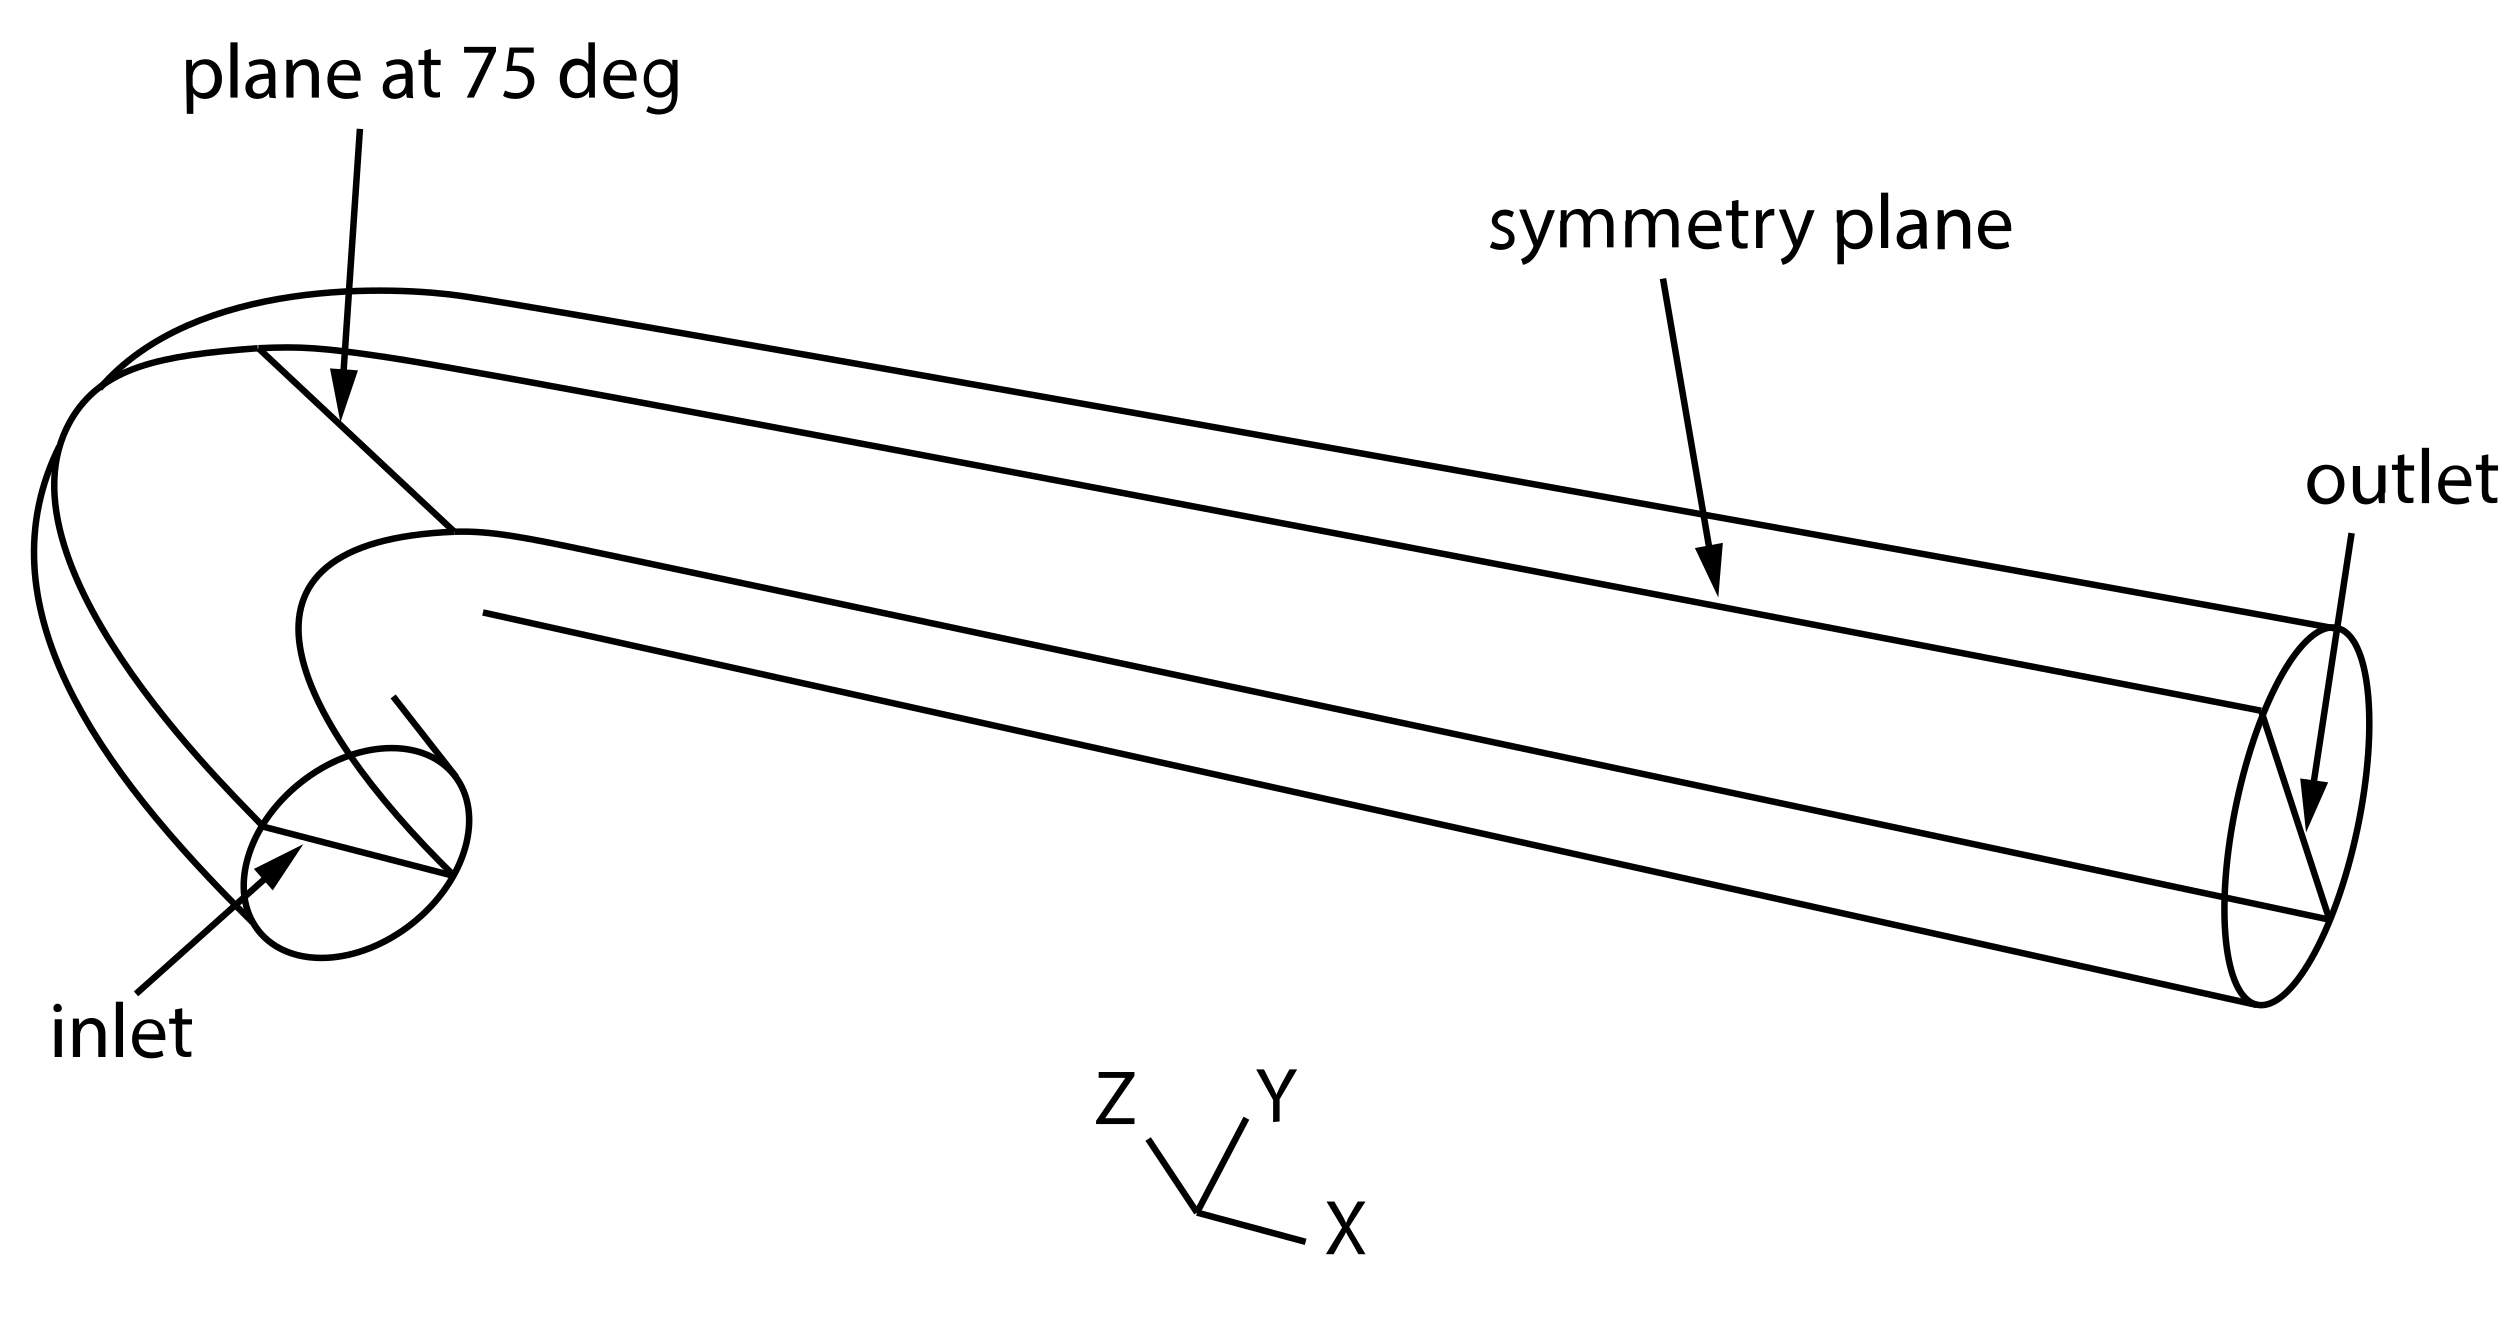 <?xml version="1.0" encoding="utf-8"?>
<!-- Generator: Adobe Illustrator 17.1.0, SVG Export Plug-In . SVG Version: 6.00 Build 0)  -->

<svg version="1.1" id="Layer_1" xmlns="http://www.w3.org/2000/svg" xmlns:xlink="http://www.w3.org/1999/xlink" x="0px" y="0px"
	 width="384.1px" height="205px" viewBox="0 0 384.1 205" enable-background="new 0 0 384.1 205" xml:space="preserve">
<ellipse transform="matrix(0.623 0.783 -0.783 0.623 123.198 6.536)" fill="none" stroke="#000000" cx="54.8" cy="131" rx="13.8" ry="19.2"/>
<line fill="none" stroke="#000000" x1="69.8" y1="134.6" x2="40.4" y2="127"/>
<path fill="none" stroke="#000000" d="M40.4,127C39.1,125.1-2,87.4,10.8,64.7c4.8-8.4,13.9-10.1,28.8-11.2"/>
<path fill="none" stroke="#000000" d="M38.8,141.7c-24.5-24.2-41.6-49-29.7-73.1"/>
<path fill="none" stroke="#000000" d="M69.8,134.6c-25.2-24.7-38-51.4,0-52.9"/>
<line fill="none" stroke="#000000" x1="39.7" y1="53.5" x2="69.8" y2="81.7"/>
<path fill="none" stroke="#000000" d="M359,96.6c-2.3-0.5-262.1-47.3-287.9-51.1C61,44,30,42.5,15.3,59.7"/>
<ellipse transform="matrix(-0.207 0.978 -0.978 -0.207 548.68 -193.74)" fill="none" stroke="#000000" cx="352.9" cy="125.5" rx="29.6" ry="9.5"/>
<path fill="none" stroke="#000000" d="M347.4,109.2c-2.3-0.5-262.2-50.5-287.9-54.3c-10.1-1.5-13.2-1.7-19.8-1.4"/>
<path fill="none" stroke="#000000" d="M357.9,141.3c-2.3-0.5-241.7-51.3-267.1-56.6c-10-2.1-15.5-3.2-21-3"/>
<line fill="none" stroke="#000000" x1="357.9" y1="141.3" x2="347.4" y2="109.2"/>
<line fill="none" stroke="#000000" x1="74.2" y1="94.1" x2="346.7" y2="154.4"/>
<line fill="none" stroke="#000000" x1="60.4" y1="107" x2="70.1" y2="119.4"/>
<g>
	<g>
		<line fill="none" stroke="#000000" x1="52.7" y1="58.3" x2="55.3" y2="19.8"/>
		<polygon points="50.7,56.6 52.3,64.9 55,56.9 		"/>
	</g>
</g>
<g>
	<g>
		<line fill="none" stroke="#000000" x1="262.8" y1="85.3" x2="255.5" y2="42.8"/>
		<polygon points="260.4,84.2 264,91.8 264.7,83.4 		"/>
	</g>
</g>
<g>
	<g>
		<line fill="none" stroke="#000000" x1="355.3" y1="121.4" x2="361.3" y2="81.9"/>
		<polygon points="353.4,119.6 354.3,127.9 357.7,120.2 		"/>
	</g>
</g>
<g enable-background="new    ">
	<path d="M28.6,11.1c0-0.7,0-1.3,0-1.9h0.9v1l0,0c0.4-0.7,1.1-1.1,2.1-1.1c1.4,0,2.5,1.2,2.5,3c0,2.1-1.3,3.1-2.6,3.1
		c-0.8,0-1.4-0.3-1.8-0.9l0,0v3.2h-1L28.6,11.1L28.6,11.1z M29.6,12.7c0,0.2,0,0.3,0,0.4c0.2,0.7,0.8,1.2,1.6,1.2
		c1.1,0,1.8-0.9,1.8-2.2c0-1.2-0.6-2.2-1.7-2.2c-0.7,0-1.4,0.5-1.6,1.3c0,0.1-0.1,0.3-0.1,0.4C29.6,11.6,29.6,12.7,29.6,12.7z"/>
	<path d="M35.4,6.5h1.1V15h-1.1V6.5z"/>
	<path d="M41.4,15l-0.1-0.7l0,0c-0.3,0.5-0.9,0.9-1.8,0.9c-1.2,0-1.8-0.8-1.8-1.7c0-1.4,1.2-2.2,3.5-2.2v-0.1c0-0.5-0.1-1.3-1.3-1.3
		c-0.5,0-1.1,0.2-1.5,0.4l-0.2-0.7c0.5-0.3,1.2-0.5,1.9-0.5c1.8,0,2.2,1.2,2.2,2.4v2.2c0,0.5,0,1,0.1,1.4L41.4,15L41.4,15z
		 M41.3,12.1c-1.2,0-2.5,0.2-2.5,1.3c0,0.7,0.5,1,1,1c0.8,0,1.2-0.5,1.4-1c0-0.1,0.1-0.2,0.1-0.3V12.1z"/>
	<path d="M44,10.8c0-0.6,0-1.1,0-1.6h0.9l0.1,1l0,0c0.3-0.6,1-1.1,1.9-1.1c0.8,0,2.1,0.5,2.1,2.5V15h-1.1v-3.3
		c0-0.9-0.3-1.7-1.3-1.7c-0.7,0-1.2,0.5-1.4,1.1c0,0.1-0.1,0.3-0.1,0.5V15H44V10.8z"/>
	<path d="M51.3,12.3c0,1.4,0.9,2,2,2c0.8,0,1.2-0.1,1.6-0.3l0.2,0.8c-0.4,0.2-1,0.4-1.9,0.4c-1.8,0-2.9-1.2-2.9-2.9s1-3.1,2.7-3.1
		c1.9,0,2.4,1.7,2.4,2.7c0,0.2,0,0.4,0,0.5L51.3,12.3L51.3,12.3z M54.4,11.6c0-0.7-0.3-1.7-1.5-1.7c-1.1,0-1.5,1-1.6,1.7H54.4z"/>
</g>
<g enable-background="new    ">
	<path d="M62.5,15l-0.1-0.7l0,0c-0.3,0.5-0.9,0.9-1.8,0.9c-1.2,0-1.8-0.8-1.8-1.7c0-1.4,1.2-2.2,3.5-2.2v-0.1c0-0.5-0.1-1.3-1.3-1.3
		c-0.5,0-1.1,0.2-1.5,0.4l-0.2-0.7c0.5-0.3,1.2-0.5,1.9-0.5c1.8,0,2.2,1.2,2.2,2.4v2.2c0,0.5,0,1,0.1,1.4L62.5,15L62.5,15z
		 M62.3,12.1c-1.2,0-2.5,0.2-2.5,1.3c0,0.7,0.5,1,1,1c0.8,0,1.2-0.5,1.4-1c0-0.1,0.1-0.2,0.1-0.3V12.1z"/>
</g>
<g enable-background="new    ">
	<path d="M66.2,7.5v1.7h1.5V10h-1.5v3.1c0,0.7,0.2,1.1,0.8,1.1c0.3,0,0.5,0,0.6-0.1v0.8C67.4,15,67.1,15,66.7,15
		c-0.5,0-0.9-0.2-1.1-0.4c-0.3-0.3-0.4-0.8-0.4-1.5V10h-0.9V9.2h0.9V7.8L66.2,7.5z"/>
	<path d="M76.2,7.2v0.7L72.8,15h-1.1l3.4-6.9l0,0h-3.8V7.2H76.2z"/>
	<path d="M82,8.1h-3l-0.3,2c0.2,0,0.3,0,0.6,0c0.6,0,1.2,0.1,1.7,0.4c0.6,0.3,1.1,1,1.1,2c0,1.5-1.2,2.7-2.9,2.7
		c-0.9,0-1.6-0.2-1.9-0.5l0.3-0.8c0.3,0.2,1,0.4,1.7,0.4c1,0,1.8-0.6,1.8-1.7c0-1-0.7-1.7-2.2-1.7c-0.4,0-0.8,0-1.1,0.1l0.5-3.7H82
		V8.1z"/>
	<path d="M91.4,6.5v7c0,0.5,0,1.1,0,1.5h-0.9v-1l0,0c-0.3,0.6-1,1.1-2,1.1c-1.4,0-2.5-1.2-2.5-3c0-1.9,1.2-3.1,2.6-3.1
		c0.9,0,1.5,0.4,1.8,0.9l0,0V6.5H91.4z M90.3,11.6c0-0.1,0-0.3,0-0.4c-0.2-0.7-0.7-1.2-1.5-1.2c-1.1,0-1.7,1-1.7,2.2
		s0.6,2.1,1.7,2.1c0.7,0,1.4-0.5,1.5-1.3c0-0.1,0-0.3,0-0.5V11.6z"/>
	<path d="M93.7,12.3c0,1.4,0.9,2,2,2c0.8,0,1.2-0.1,1.6-0.3l0.2,0.8c-0.4,0.2-1,0.4-1.9,0.4c-1.8,0-2.9-1.2-2.9-2.9s1-3.1,2.7-3.1
		c1.9,0,2.4,1.7,2.4,2.7c0,0.2,0,0.4,0,0.5L93.7,12.3L93.7,12.3z M96.8,11.6c0-0.7-0.3-1.7-1.5-1.7c-1.1,0-1.5,1-1.6,1.7H96.8z"/>
	<path d="M104.1,9.2c0,0.4,0,0.9,0,1.6v3.4c0,1.3-0.3,2.1-0.8,2.7c-0.6,0.5-1.4,0.7-2.1,0.7s-1.5-0.2-1.9-0.5l0.3-0.8
		c0.4,0.2,1,0.5,1.7,0.5c1.1,0,1.9-0.6,1.9-2V14l0,0c-0.3,0.5-0.9,1-1.8,1c-1.4,0-2.5-1.2-2.5-2.8c0-2,1.3-3.1,2.6-3.1
		c1,0,1.6,0.5,1.8,1l0,0V9.2C103.3,9.2,104.1,9.2,104.1,9.2z M103,11.5c0-0.2,0-0.3-0.1-0.5c-0.2-0.6-0.7-1.1-1.5-1.1
		c-1,0-1.7,0.9-1.7,2.2c0,1.1,0.6,2.1,1.7,2.1c0.6,0,1.2-0.4,1.5-1.1c0.1-0.2,0.1-0.4,0.1-0.6V11.5z"/>
</g>
<g enable-background="new    ">
	<path d="M229.3,37.1c0.3,0.2,0.9,0.4,1.4,0.4c0.8,0,1.1-0.4,1.1-0.9s-0.3-0.8-1.1-1.1c-1-0.4-1.5-0.9-1.5-1.6c0-0.9,0.8-1.7,2-1.7
		c0.6,0,1.1,0.2,1.4,0.4l-0.3,0.8c-0.2-0.1-0.6-0.3-1.2-0.3c-0.6,0-1,0.4-1,0.8c0,0.5,0.3,0.7,1.1,1c1,0.4,1.5,0.9,1.5,1.8
		c0,1-0.8,1.7-2.2,1.7c-0.6,0-1.2-0.2-1.6-0.4L229.3,37.1z"/>
	<path d="M234.5,32.3l1.3,3.4c0.1,0.4,0.3,0.8,0.4,1.2l0,0c0.1-0.3,0.2-0.8,0.4-1.2l1.2-3.4h1.1l-1.6,4.1c-0.8,2-1.3,3-2,3.6
		c-0.5,0.5-1,0.6-1.3,0.7l-0.3-0.9c0.3-0.1,0.6-0.3,0.9-0.5c0.3-0.2,0.6-0.6,0.9-1.2c0-0.1,0.1-0.2,0.1-0.3s0-0.1-0.1-0.3l-2.1-5.3
		h1.1V32.3z"/>
	<path d="M239.8,33.9c0-0.6,0-1.1,0-1.6h0.9v0.9l0,0c0.3-0.6,0.9-1.1,1.8-1.1c0.8,0,1.4,0.5,1.6,1.2l0,0c0.2-0.3,0.4-0.6,0.6-0.8
		c0.3-0.3,0.7-0.4,1.3-0.4c0.8,0,1.9,0.5,1.9,2.5V38h-1v-3.3c0-1.1-0.4-1.8-1.3-1.8c-0.6,0-1.1,0.4-1.2,1c0,0.1-0.1,0.3-0.1,0.5V38
		h-1v-3.5c0-0.9-0.4-1.6-1.2-1.6c-0.7,0-1.1,0.5-1.3,1.1c-0.1,0.2-0.1,0.3-0.1,0.5V38h-1v-4.1H239.8z"/>
	<path d="M249.8,33.9c0-0.6,0-1.1,0-1.6h0.9v0.9l0,0c0.3-0.6,0.9-1.1,1.8-1.1c0.8,0,1.4,0.5,1.6,1.2l0,0c0.2-0.3,0.4-0.6,0.6-0.8
		c0.3-0.3,0.7-0.4,1.3-0.4c0.8,0,1.9,0.5,1.9,2.5V38h-1v-3.3c0-1.1-0.4-1.8-1.3-1.8c-0.6,0-1.1,0.4-1.2,1c0,0.1-0.1,0.3-0.1,0.5V38
		h-1v-3.5c0-0.9-0.4-1.6-1.2-1.6c-0.7,0-1.1,0.5-1.3,1.1c-0.1,0.2-0.1,0.3-0.1,0.5V38h-1v-4.1H249.8z"/>
	<path d="M260.4,35.4c0,1.4,0.9,2,2,2c0.8,0,1.2-0.1,1.6-0.3l0.2,0.8c-0.4,0.2-1,0.4-1.9,0.4c-1.8,0-2.9-1.2-2.9-2.9s1-3.1,2.7-3.1
		c1.9,0,2.4,1.7,2.4,2.7c0,0.2,0,0.4,0,0.5h-4.1V35.4z M263.5,34.7c0-0.7-0.3-1.7-1.5-1.7c-1.1,0-1.5,1-1.6,1.7H263.5z"/>
	<path d="M267.1,30.7v1.7h1.5v0.8h-1.5v3.1c0,0.7,0.2,1.1,0.8,1.1c0.3,0,0.5,0,0.6-0.1v0.8c-0.2,0.1-0.5,0.1-0.9,0.1
		c-0.5,0-0.9-0.2-1.1-0.4c-0.3-0.3-0.4-0.8-0.4-1.5v-3.2h-0.9v-0.8h0.9v-1.4L267.1,30.7z"/>
</g>
<g enable-background="new    ">
	<path d="M269.8,34.1c0-0.7,0-1.3,0-1.8h0.9v1.1l0,0c0.3-0.8,0.9-1.3,1.6-1.3c0.1,0,0.2,0,0.3,0v1c-0.1,0-0.2,0-0.4,0
		c-0.7,0-1.3,0.6-1.4,1.4c0,0.1,0,0.3,0,0.5v3.1h-1V34.1z"/>
</g>
<g enable-background="new    ">
	<path d="M274.4,32.3l1.3,3.4c0.1,0.4,0.3,0.8,0.4,1.2l0,0c0.1-0.3,0.2-0.8,0.4-1.2l1.2-3.4h1.1l-1.6,4.1c-0.8,2-1.3,3-2,3.6
		c-0.5,0.5-1,0.6-1.3,0.7l-0.3-0.9c0.3-0.1,0.6-0.3,0.9-0.5s0.6-0.6,0.9-1.2c0-0.1,0.1-0.2,0.1-0.3s0-0.1-0.1-0.3l-2.1-5.3h1.1V32.3
		z"/>
	<path d="M282.2,34.2c0-0.7,0-1.3,0-1.9h0.9v1l0,0c0.4-0.7,1.1-1.1,2.1-1.1c1.4,0,2.5,1.2,2.5,3c0,2.1-1.3,3.1-2.6,3.1
		c-0.8,0-1.4-0.3-1.8-0.9l0,0v3.2h-1v-6.4H282.2z M283.3,35.8c0,0.2,0,0.3,0,0.4c0.2,0.7,0.8,1.2,1.6,1.2c1.1,0,1.8-0.9,1.8-2.2
		c0-1.2-0.6-2.2-1.7-2.2c-0.7,0-1.4,0.5-1.6,1.3c0,0.1-0.1,0.3-0.1,0.4L283.3,35.8L283.3,35.8z"/>
	<path d="M289,29.6h1.1v8.5H289V29.6z"/>
	<path d="M295.1,38.1l-0.1-0.7l0,0c-0.3,0.5-0.9,0.9-1.8,0.9c-1.2,0-1.8-0.8-1.8-1.7c0-1.4,1.2-2.2,3.5-2.2v-0.1
		c0-0.5-0.1-1.3-1.3-1.3c-0.5,0-1.1,0.2-1.5,0.4l-0.2-0.7c0.5-0.3,1.2-0.5,1.9-0.5c1.8,0,2.2,1.2,2.2,2.4v2.2c0,0.5,0,1,0.1,1.4h-1
		V38.1z M294.9,35.2c-1.2,0-2.5,0.2-2.5,1.3c0,0.7,0.5,1,1,1c0.8,0,1.2-0.5,1.4-1c0-0.1,0.1-0.2,0.1-0.3V35.2z"/>
	<path d="M297.7,33.9c0-0.6,0-1.1,0-1.6h0.9l0.1,1l0,0c0.3-0.6,1-1.1,1.9-1.1c0.8,0,2.1,0.5,2.1,2.5v3.5h-1.1v-3.3
		c0-0.9-0.3-1.7-1.3-1.7c-0.7,0-1.2,0.5-1.4,1.1c0,0.1-0.1,0.3-0.1,0.5v3.5h-1.1V33.9z"/>
	<path d="M304.9,35.4c0,1.4,0.9,2,2,2c0.8,0,1.2-0.1,1.6-0.3l0.2,0.8c-0.4,0.2-1,0.4-1.9,0.4c-1.8,0-2.9-1.2-2.9-2.9s1-3.1,2.7-3.1
		c1.9,0,2.4,1.7,2.4,2.7c0,0.2,0,0.4,0,0.5h-4.1V35.4z M308,34.7c0-0.7-0.3-1.7-1.5-1.7c-1.1,0-1.5,1-1.6,1.7H308z"/>
</g>
<g enable-background="new    ">
	<path d="M360.2,74.4c0,2.1-1.5,3.1-2.9,3.1c-1.6,0-2.8-1.2-2.8-3c0-1.9,1.3-3.1,2.9-3.1C359.1,71.4,360.2,72.6,360.2,74.4z
		 M355.6,74.4c0,1.3,0.7,2.2,1.8,2.2c1,0,1.8-0.9,1.8-2.3c0-1-0.5-2.2-1.7-2.2S355.6,73.3,355.6,74.4z"/>
	<path d="M366.4,75.7c0,0.6,0,1.1,0,1.6h-0.9l-0.1-0.9l0,0c-0.3,0.5-0.9,1.1-1.9,1.1c-0.9,0-2-0.5-2-2.5v-3.4h1.1v3.2
		c0,1.1,0.3,1.8,1.3,1.8c0.7,0,1.2-0.5,1.4-1c0.1-0.2,0.1-0.3,0.1-0.5v-3.6h1.1v4.2H366.4z"/>
	<path d="M369.4,69.8v1.7h1.5v0.8h-1.5v3.1c0,0.7,0.2,1.1,0.8,1.1c0.3,0,0.5,0,0.6-0.1v0.8c-0.2,0.1-0.5,0.1-0.9,0.1
		c-0.5,0-0.9-0.2-1.1-0.4c-0.3-0.3-0.4-0.8-0.4-1.5v-3.2h-0.9v-0.8h0.9V70L369.4,69.8z"/>
	<path d="M372.1,68.8h1.1v8.5h-1.1V68.8z"/>
	<path d="M375.6,74.6c0,1.4,0.9,2,2,2c0.8,0,1.2-0.1,1.6-0.3l0.2,0.8c-0.4,0.2-1,0.4-1.9,0.4c-1.8,0-2.9-1.2-2.9-2.9s1-3.1,2.7-3.1
		c1.9,0,2.4,1.7,2.4,2.7c0,0.2,0,0.4,0,0.5L375.6,74.6L375.6,74.6z M378.7,73.8c0-0.7-0.3-1.7-1.5-1.7c-1.1,0-1.5,1-1.6,1.7H378.7z"
		/>
	<path d="M382.3,69.8v1.7h1.5v0.8h-1.5v3.1c0,0.7,0.2,1.1,0.8,1.1c0.3,0,0.5,0,0.6-0.1v0.8c-0.2,0.1-0.5,0.1-0.9,0.1
		c-0.5,0-0.9-0.2-1.1-0.4c-0.3-0.3-0.4-0.8-0.4-1.5v-3.2h-0.9v-0.8h0.9V70L382.3,69.8z"/>
</g>
<g enable-background="new    ">
	<path d="M9.5,154.9c0,0.4-0.3,0.6-0.7,0.6s-0.6-0.3-0.6-0.6c0-0.4,0.3-0.7,0.7-0.7C9.3,154.3,9.5,154.6,9.5,154.9z M8.4,162.4v-5.8
		h1.1v5.8H8.4z"/>
	<path d="M11.2,158.1c0-0.6,0-1.1,0-1.6h0.9l0.1,1l0,0c0.3-0.6,1-1.1,1.9-1.1c0.8,0,2.1,0.5,2.1,2.5v3.5h-1.1V159
		c0-0.9-0.3-1.7-1.3-1.7c-0.7,0-1.2,0.5-1.4,1.1c0,0.1-0.1,0.3-0.1,0.5v3.5h-1.1C11.2,162.4,11.2,158.1,11.2,158.1z"/>
	<path d="M17.8,153.9h1.1v8.5h-1.1V153.9z"/>
	<path d="M21.3,159.7c0,1.4,0.9,2,2,2c0.8,0,1.2-0.1,1.6-0.3l0.2,0.8c-0.4,0.2-1,0.4-1.9,0.4c-1.8,0-2.9-1.2-2.9-2.9
		c0-1.8,1-3.1,2.7-3.1c1.9,0,2.4,1.7,2.4,2.7c0,0.2,0,0.4,0,0.5L21.3,159.7L21.3,159.7z M24.4,158.9c0-0.7-0.3-1.7-1.5-1.7
		c-1.1,0-1.5,1-1.6,1.7H24.4z"/>
	<path d="M28,154.9v1.7h1.5v0.8H28v3.1c0,0.7,0.2,1.1,0.8,1.1c0.3,0,0.5,0,0.6-0.1v0.8c-0.2,0.1-0.5,0.1-0.9,0.1
		c-0.5,0-0.9-0.2-1.1-0.4c-0.3-0.3-0.4-0.8-0.4-1.5v-3.2h-1v-0.8h0.9v-1.4L28,154.9z"/>
</g>
<g>
	<g>
		<line fill="none" stroke="#000000" x1="41.6" y1="134.2" x2="20.9" y2="152.7"/>
		<polygon points="41.9,136.8 46.6,129.7 39,133.5 		"/>
	</g>
</g>
<line fill="none" stroke="#000000" x1="183.9" y1="186.3" x2="191.5" y2="171.8"/>
<line fill="none" stroke="#000000" x1="200.6" y1="190.8" x2="183.9" y2="186.3"/>
<line fill="none" stroke="#000000" x1="176.4" y1="175" x2="183.9" y2="186.3"/>
<g enable-background="new    ">
	<path d="M168.4,172.2l4.5-6.6l0,0h-4.1v-0.9h5.5v0.6l-4.5,6.5l0,0h4.5v0.9h-5.9V172.2z"/>
</g>
<g enable-background="new    ">
	<path d="M195.6,172.4V169l-2.6-4.7h1.2l1.1,2.2c0.3,0.6,0.6,1.1,0.8,1.7l0,0c0.2-0.5,0.5-1.1,0.8-1.7l1.2-2.2h1.2l-2.7,4.6v3.4
		L195.6,172.4L195.6,172.4z"/>
</g>
<g enable-background="new    ">
	<path d="M208.7,192.7l-1-1.8c-0.4-0.7-0.7-1.1-0.9-1.6l0,0c-0.2,0.5-0.5,0.9-0.9,1.6l-1,1.8h-1.2l2.5-4.1l-2.4-4h1.2l1.1,1.9
		c0.3,0.5,0.5,0.9,0.7,1.4l0,0c0.2-0.5,0.4-0.9,0.7-1.4l1.1-1.9h1.2l-2.5,3.9l2.5,4.2L208.7,192.7L208.7,192.7z"/>
</g>
<rect fill="none" width="380.8" height="205"/>
</svg>
